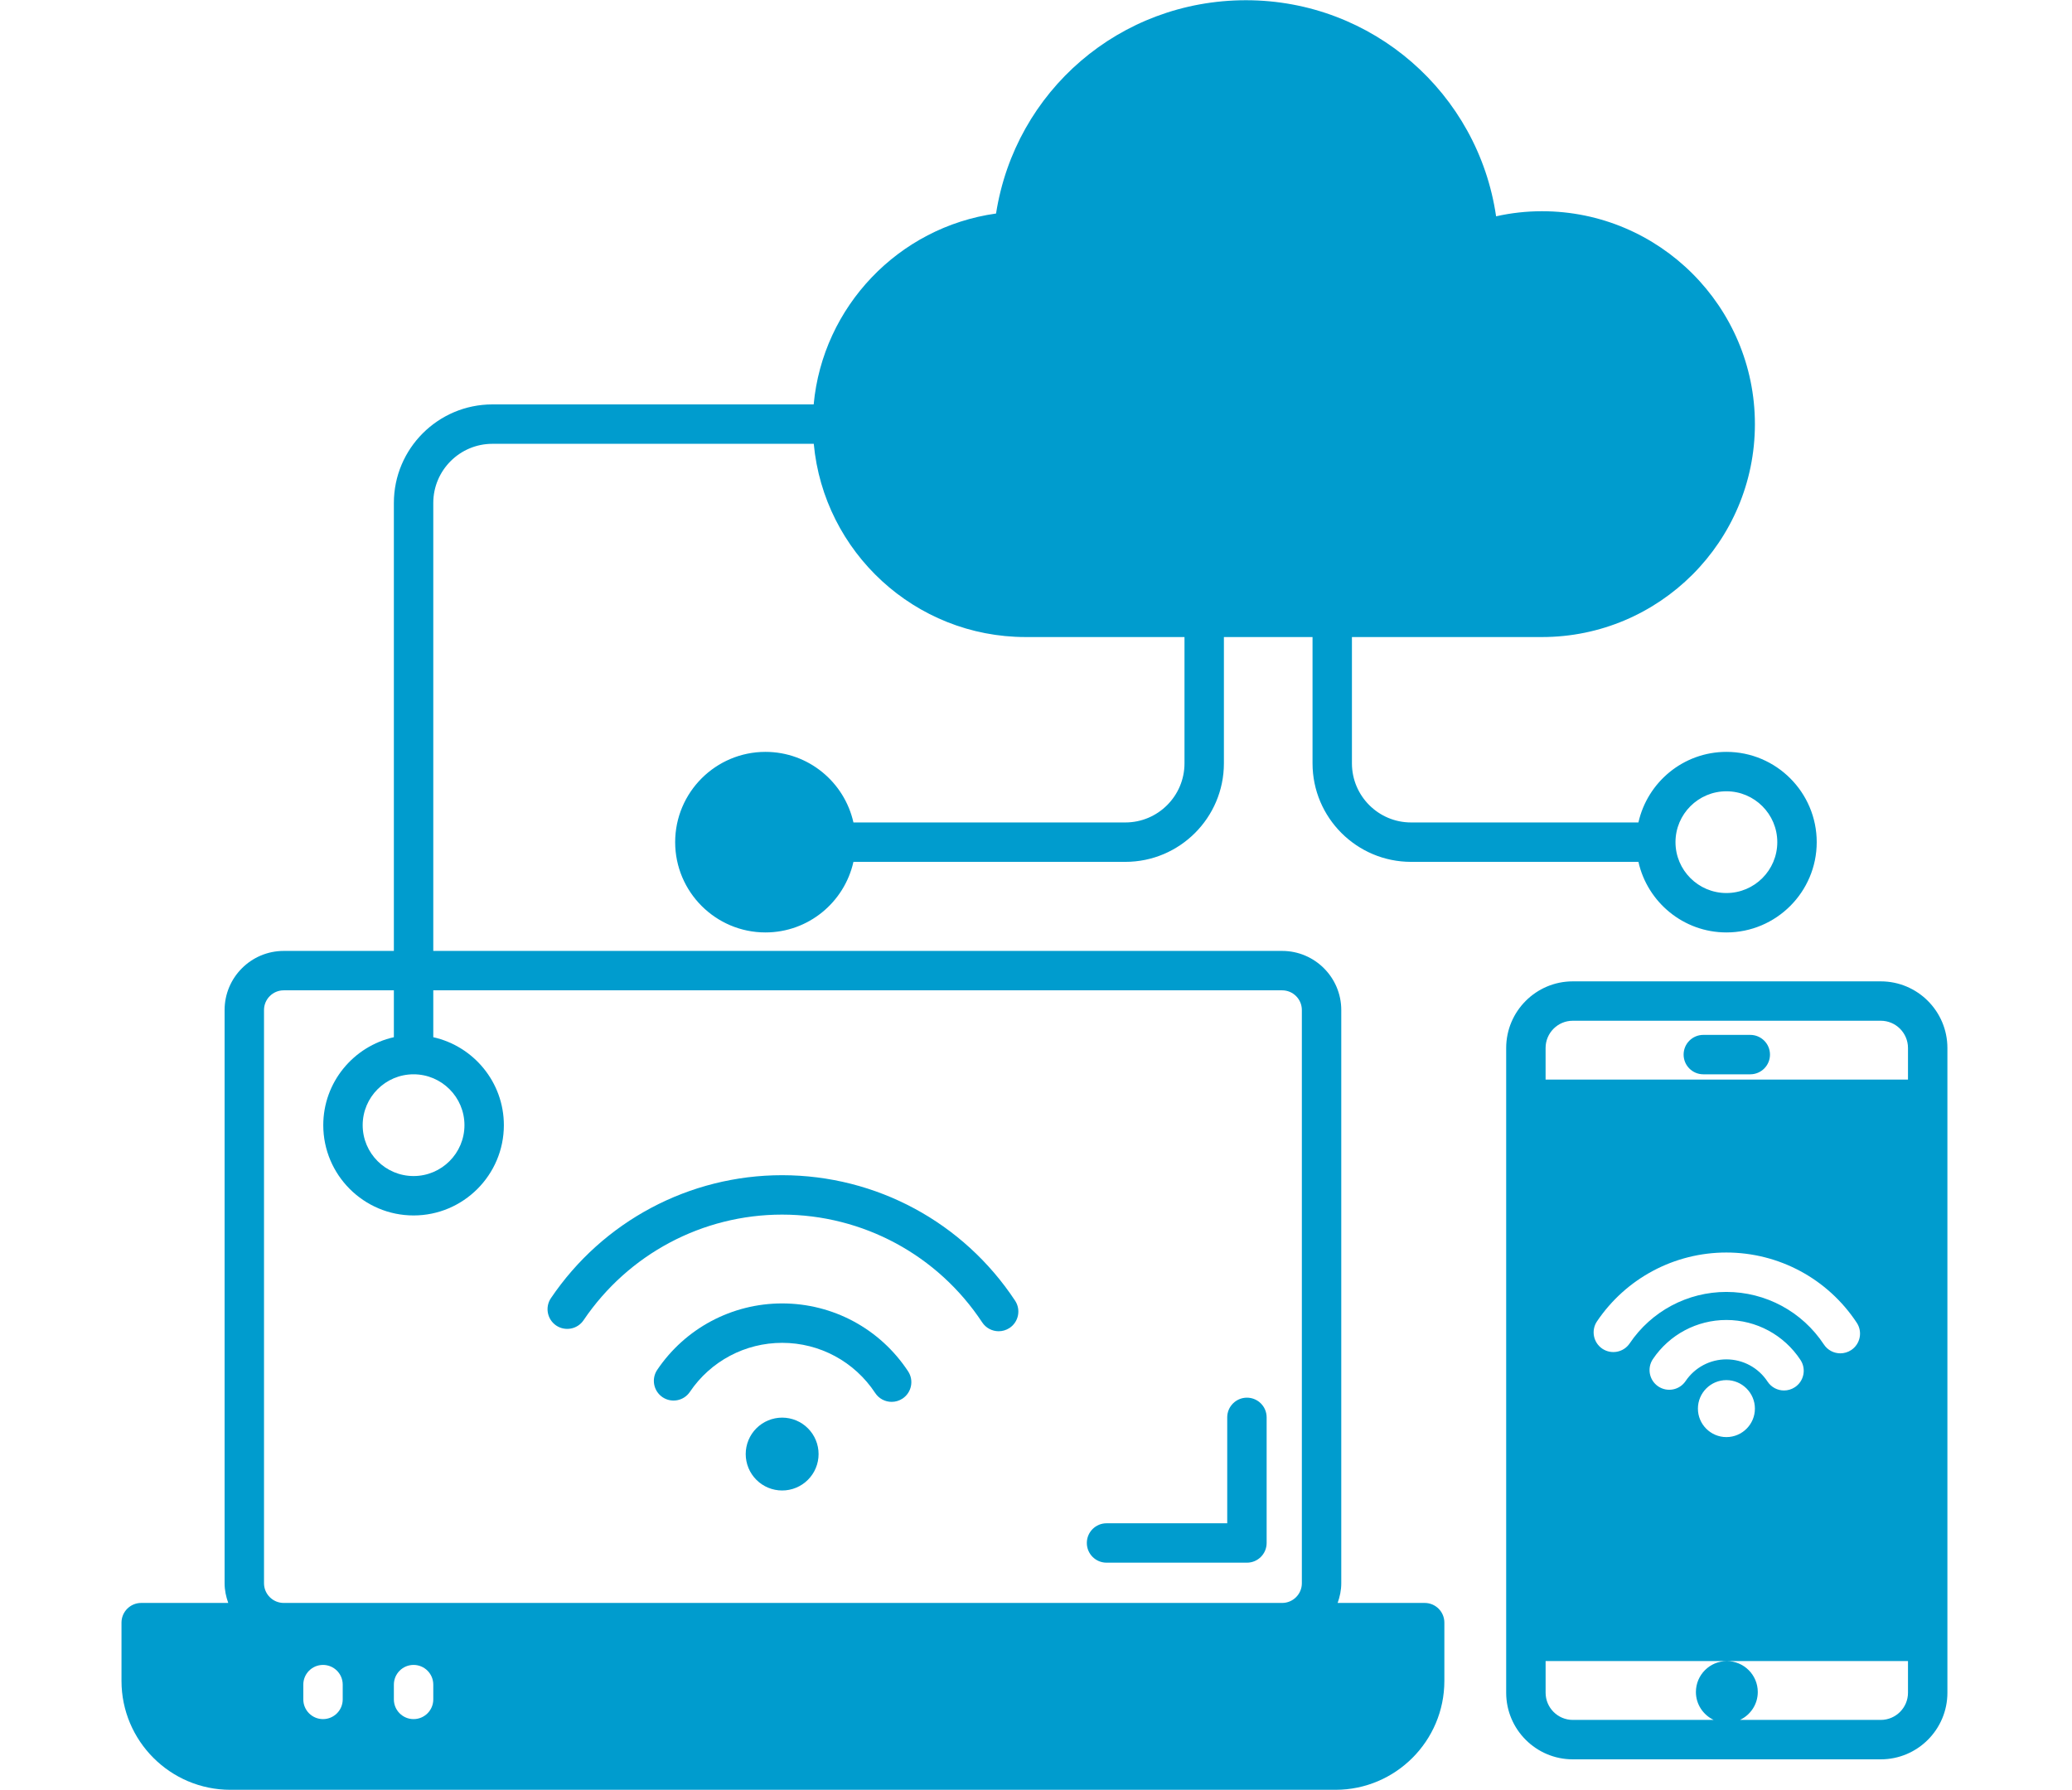 <svg xmlns="http://www.w3.org/2000/svg" xmlns:xlink="http://www.w3.org/1999/xlink" width="1250" zoomAndPan="magnify" viewBox="0 0 937.5 810" height="1080" preserveAspectRatio="xMidYMid meet" version="1.0"><defs><clipPath id="d77e224f37"><path d="M 54.926 0.215 L 822 0.215 L 822 809.781 L 54.926 809.781 Z M 54.926 0.215 " clip-rule="nonzero"/></clipPath><clipPath id="7ac29df296"><path d="M 681 444 L 881.738 444 L 881.738 797 L 681 797 Z M 681 444 " clip-rule="nonzero"/></clipPath><clipPath id="b9764dcb28"><path d="M 507.164 108.75 L 635.344 108.75 L 635.344 192 L 507.164 192 Z M 507.164 108.75 " clip-rule="nonzero"/></clipPath></defs><g clip-path="url(#d77e224f37)"><path fill="#009cce" d="M 644.613 725.352 L 605.23 725.352 C 606.23 722.551 606.871 719.582 606.871 716.434 L 606.871 457.051 C 606.871 442.305 594.871 430.305 580.125 430.305 L 196.043 430.305 L 196.043 227.582 C 196.043 212.836 208.043 200.832 222.789 200.832 L 368.199 200.832 C 372.723 249.793 413.977 288.273 464.09 288.273 L 535.938 288.273 L 535.938 345.422 C 535.938 360.172 523.934 372.172 509.188 372.172 L 386.148 372.172 C 382.066 353.93 365.793 340.234 346.34 340.234 C 323.816 340.234 305.484 358.566 305.484 381.086 C 305.484 403.609 323.816 421.941 346.34 421.941 C 365.801 421.941 382.066 408.246 386.148 390.004 L 509.188 390.004 C 533.77 390.004 553.77 370.004 553.77 345.422 L 553.77 288.273 L 593.871 288.273 L 593.871 345.422 C 593.871 370.004 613.871 390.004 638.453 390.004 L 741.324 390.004 C 745.406 408.238 761.68 421.941 781.145 421.941 C 803.664 421.941 821.996 403.617 821.996 381.086 C 821.996 358.559 803.664 340.234 781.145 340.234 C 761.68 340.234 745.406 353.93 741.324 372.172 L 638.441 372.172 C 623.695 372.172 611.695 360.172 611.695 345.422 L 611.695 288.273 L 697.688 288.273 C 750.812 288.273 794.027 245.047 794.027 191.918 C 794.027 138.797 750.812 95.582 697.688 95.582 C 690.719 95.582 683.762 96.348 676.926 97.883 C 668.812 42.227 621.074 0.102 563.754 0.102 C 506.738 0.102 459.367 41.094 450.672 96.625 C 406.539 102.777 372.258 138.777 368.156 183 L 222.789 183 C 198.211 183 178.211 203 178.211 227.582 L 178.211 430.305 L 128.371 430.305 C 113.625 430.305 101.621 442.305 101.621 457.051 L 101.621 716.434 C 101.621 719.582 102.266 722.551 103.273 725.352 L 63.891 725.352 C 58.969 725.352 54.973 729.336 54.973 734.266 L 54.973 760.629 C 54.973 787.805 77.078 809.91 104.234 809.91 L 604.258 809.91 C 631.426 809.91 653.52 787.805 653.52 760.629 L 653.52 734.266 C 653.527 729.336 649.535 725.352 644.613 725.352 Z M 781.133 358.066 C 793.832 358.066 804.156 368.391 804.156 381.086 C 804.156 393.785 793.832 404.109 781.133 404.109 C 768.43 404.109 758.094 393.785 758.094 381.086 C 758.094 368.391 768.43 358.066 781.133 358.066 Z M 196.043 762.316 L 196.043 769.004 C 196.043 773.934 192.047 777.918 187.125 777.918 C 182.203 777.918 178.211 773.934 178.211 769.004 L 178.211 762.316 C 178.211 757.387 182.203 753.398 187.125 753.398 C 192.047 753.398 196.043 757.387 196.043 762.316 Z M 155.066 762.316 L 155.066 769.004 C 155.066 773.934 151.07 777.918 146.148 777.918 C 141.227 777.918 137.234 773.934 137.234 769.004 L 137.234 762.316 C 137.234 757.387 141.227 753.398 146.148 753.398 C 151.07 753.398 155.066 757.387 155.066 762.316 Z M 187.125 486.137 C 199.824 486.137 210.148 496.461 210.148 509.156 C 210.148 521.852 199.824 532.176 187.125 532.176 C 174.43 532.176 164.098 521.852 164.098 509.156 C 164.098 496.461 174.43 486.137 187.125 486.137 Z M 119.453 457.051 C 119.453 452.129 123.457 448.137 128.371 448.137 L 178.211 448.137 L 178.211 469.348 C 159.969 473.438 146.266 489.703 146.266 509.156 C 146.266 531.676 164.598 550.008 187.125 550.008 C 209.648 550.008 227.98 531.676 227.98 509.156 C 227.98 489.703 214.285 473.438 196.043 469.348 L 196.043 448.137 L 580.125 448.137 C 585.035 448.137 589.039 452.129 589.039 457.051 L 589.039 716.434 C 589.039 721.355 585.035 725.352 580.125 725.352 L 425.406 725.352 C 425.371 725.352 425.344 725.352 425.309 725.352 L 128.371 725.352 C 123.457 725.352 119.453 721.355 119.453 716.434 Z M 119.453 457.051 " fill-opacity="1" fill-rule="nonzero"/></g><path fill="#009cce" d="M 370.375 657.98 C 370.375 658.52 370.348 659.059 370.297 659.598 C 370.242 660.133 370.164 660.668 370.059 661.195 C 369.953 661.727 369.824 662.25 369.668 662.766 C 369.508 663.285 369.328 663.789 369.121 664.289 C 368.914 664.789 368.684 665.277 368.43 665.754 C 368.176 666.227 367.898 666.691 367.598 667.141 C 367.297 667.59 366.977 668.023 366.633 668.438 C 366.293 668.855 365.93 669.258 365.547 669.637 C 365.164 670.02 364.766 670.383 364.348 670.723 C 363.93 671.066 363.5 671.387 363.051 671.688 C 362.602 671.988 362.137 672.266 361.66 672.52 C 361.184 672.773 360.699 673.004 360.199 673.211 C 359.699 673.418 359.191 673.602 358.676 673.758 C 358.16 673.914 357.637 674.043 357.105 674.148 C 356.578 674.254 356.043 674.336 355.508 674.387 C 354.969 674.441 354.43 674.465 353.891 674.465 C 353.352 674.465 352.812 674.441 352.273 674.387 C 351.738 674.336 351.203 674.254 350.676 674.148 C 350.145 674.043 349.621 673.914 349.105 673.758 C 348.59 673.602 348.082 673.418 347.582 673.211 C 347.082 673.004 346.594 672.773 346.121 672.52 C 345.645 672.266 345.18 671.988 344.73 671.688 C 344.281 671.387 343.848 671.066 343.434 670.723 C 343.016 670.383 342.613 670.02 342.234 669.637 C 341.852 669.258 341.488 668.855 341.148 668.438 C 340.805 668.023 340.484 667.59 340.184 667.141 C 339.883 666.691 339.605 666.227 339.352 665.754 C 339.098 665.277 338.867 664.789 338.66 664.289 C 338.453 663.789 338.27 663.285 338.113 662.766 C 337.957 662.25 337.828 661.727 337.723 661.195 C 337.617 660.668 337.539 660.133 337.484 659.598 C 337.43 659.059 337.406 658.52 337.406 657.98 C 337.406 657.441 337.43 656.902 337.484 656.363 C 337.539 655.828 337.617 655.293 337.723 654.766 C 337.828 654.234 337.957 653.711 338.113 653.195 C 338.27 652.68 338.453 652.172 338.66 651.672 C 338.867 651.172 339.098 650.688 339.352 650.211 C 339.605 649.734 339.883 649.27 340.184 648.82 C 340.484 648.375 340.805 647.941 341.148 647.523 C 341.488 647.105 341.852 646.707 342.234 646.324 C 342.613 645.941 343.016 645.578 343.434 645.238 C 343.848 644.895 344.281 644.574 344.73 644.273 C 345.18 643.973 345.645 643.695 346.121 643.441 C 346.594 643.188 347.082 642.957 347.582 642.75 C 348.082 642.543 348.59 642.363 349.105 642.207 C 349.621 642.047 350.145 641.918 350.676 641.812 C 351.203 641.707 351.738 641.629 352.273 641.574 C 352.812 641.523 353.352 641.496 353.891 641.496 C 354.43 641.496 354.969 641.523 355.508 641.574 C 356.043 641.629 356.578 641.707 357.105 641.812 C 357.637 641.918 358.16 642.047 358.676 642.207 C 359.191 642.363 359.699 642.543 360.199 642.75 C 360.699 642.957 361.184 643.188 361.66 643.441 C 362.137 643.695 362.602 643.973 363.051 644.273 C 363.5 644.574 363.93 644.895 364.348 645.238 C 364.766 645.578 365.164 645.941 365.547 646.324 C 365.93 646.707 366.293 647.105 366.633 647.523 C 366.977 647.941 367.297 648.375 367.598 648.82 C 367.898 649.27 368.176 649.734 368.43 650.211 C 368.684 650.688 368.914 651.172 369.121 651.672 C 369.328 652.172 369.508 652.68 369.668 653.195 C 369.824 653.711 369.953 654.234 370.059 654.766 C 370.164 655.293 370.242 655.828 370.297 656.363 C 370.348 656.902 370.375 657.441 370.375 657.98 Z M 370.375 657.98 " fill-opacity="1" fill-rule="nonzero"/><path fill="#009cce" d="M 353.891 589.82 C 331.199 589.82 310.07 601.055 297.371 619.867 C 294.617 623.949 295.695 629.484 299.77 632.25 C 303.855 634.996 309.398 633.926 312.145 629.844 C 321.535 615.941 337.137 607.652 353.891 607.652 C 370.895 607.652 386.621 616.137 395.992 630.352 C 397.703 632.953 400.547 634.363 403.445 634.363 C 405.121 634.363 406.824 633.883 408.34 632.891 C 412.449 630.18 413.59 624.652 410.883 620.543 C 398.211 601.301 376.91 589.82 353.891 589.82 Z M 353.891 589.82 " fill-opacity="1" fill-rule="nonzero"/><path fill="#009cce" d="M 264.043 597.414 C 284.266 567.492 317.852 549.625 353.891 549.625 C 390.43 549.66 424.266 567.895 444.414 598.406 C 446.125 601 448.969 602.406 451.859 602.406 C 453.543 602.406 455.246 601.926 456.762 600.938 C 460.871 598.219 462.004 592.691 459.293 588.578 C 435.848 553.059 396.445 531.828 353.898 531.793 C 311.922 531.793 272.809 552.594 249.27 587.438 C 246.516 591.512 247.586 597.059 251.668 599.824 C 255.742 602.559 261.289 601.5 264.043 597.414 Z M 264.043 597.414 " fill-opacity="1" fill-rule="nonzero"/><g clip-path="url(#7ac29df296)"><path fill="#009cce" d="M 850.98 444.078 L 711.617 444.078 C 695.004 444.078 681.488 457.613 681.488 474.242 L 681.488 765.98 C 681.488 782.598 695.004 796.125 711.617 796.125 L 850.98 796.125 C 867.602 796.125 881.125 782.598 881.125 765.98 L 881.125 474.242 C 881.125 457.605 867.602 444.078 850.98 444.078 Z M 781.117 615.133 C 773.715 615.133 766.816 618.805 762.66 624.965 C 759.906 629.047 754.367 630.109 750.285 627.371 C 746.199 624.609 745.133 619.07 747.887 614.988 C 755.359 603.914 767.777 597.309 781.117 597.309 C 794.66 597.309 807.195 604.066 814.648 615.391 C 817.359 619.5 816.219 625.027 812.098 627.738 C 810.594 628.727 808.891 629.211 807.203 629.211 C 804.305 629.211 801.461 627.801 799.75 625.195 C 795.613 618.895 788.641 615.133 781.117 615.133 Z M 794.027 637.422 C 794.027 644.527 788.238 650.305 781.125 650.305 C 774.02 650.305 768.242 644.527 768.242 637.422 C 768.242 630.305 774.02 624.52 781.125 624.52 C 788.23 624.52 794.027 630.316 794.027 637.422 Z M 837.59 610.93 C 836.074 611.922 834.371 612.402 832.688 612.402 C 829.789 612.402 826.945 610.992 825.242 608.398 C 815.426 593.52 798.922 584.629 781.105 584.613 C 763.551 584.613 747.199 593.324 737.367 607.898 C 734.602 611.984 729.074 613.043 724.988 610.309 C 720.906 607.551 719.828 602.008 722.582 597.922 C 735.742 578.414 757.621 566.781 781.117 566.781 C 804.938 566.797 826.996 578.684 840.121 598.574 C 842.832 602.684 841.699 608.211 837.59 610.93 Z M 863.293 765.973 C 863.293 772.766 857.766 778.285 850.98 778.285 L 787.27 778.285 C 792.02 776.039 795.328 771.25 795.328 765.66 C 795.328 757.938 789.043 751.66 781.312 751.66 C 773.602 751.66 767.332 757.938 767.332 765.66 C 767.332 771.25 770.641 776.039 775.375 778.285 L 711.625 778.285 C 704.848 778.285 699.328 772.766 699.328 765.973 L 699.328 751.66 L 863.293 751.66 Z M 863.293 488.535 L 699.32 488.535 L 699.32 474.23 C 699.32 467.43 704.84 461.902 711.617 461.902 L 850.98 461.902 C 857.766 461.902 863.293 467.43 863.293 474.23 Z M 863.293 488.535 " fill-opacity="1" fill-rule="nonzero"/></g><path fill="#009cce" d="M 791.93 468.305 L 770.684 468.305 C 765.762 468.305 761.77 472.289 761.77 477.219 C 761.77 482.148 765.762 486.137 770.684 486.137 L 791.93 486.137 C 796.852 486.137 800.848 482.148 800.848 477.219 C 800.848 472.289 796.852 468.305 791.93 468.305 Z M 791.93 468.305 " fill-opacity="1" fill-rule="nonzero"/><path fill="#009cce" d="M 500.664 707.133 L 564.191 707.133 C 569.113 707.133 573.105 703.148 573.105 698.219 L 573.105 641.379 C 573.105 636.449 569.113 632.465 564.191 632.465 C 559.27 632.465 555.273 636.449 555.273 641.379 L 555.273 689.305 L 500.664 689.305 C 495.742 689.305 491.75 693.289 491.75 698.219 C 491.75 703.148 495.742 707.133 500.664 707.133 Z M 500.664 707.133 " fill-opacity="1" fill-rule="nonzero"/><g clip-path="url(#b9764dcb28)"><path fill="#009cce" d="M 610.703 138.215 C 608.301 127.363 598.594 119.43 587.27 119.43 C 584.613 119.43 582.012 119.871 579.516 120.73 C 574.289 113.289 565.695 108.75 556.562 108.75 C 541.102 108.75 528.523 121.328 528.523 136.789 C 528.523 137.41 528.551 138.023 528.594 138.641 C 516.203 141.109 507.164 151.922 507.164 164.824 C 507.164 178.473 517.367 189.875 530.906 191.352 C 531.004 191.359 531.102 191.367 531.199 191.367 C 532.543 191.367 533.703 190.355 533.848 188.984 C 534.008 187.52 532.949 186.199 531.484 186.039 C 520.66 184.863 512.504 175.738 512.504 164.82 C 512.504 153.758 520.809 144.617 531.824 143.555 C 532.566 143.484 533.242 143.105 533.695 142.512 C 534.145 141.914 534.324 141.16 534.195 140.426 C 533.973 139.184 533.867 137.996 533.867 136.785 C 533.867 124.27 544.047 114.09 556.562 114.09 C 564.574 114.09 572.082 118.41 576.152 125.371 C 576.844 126.551 578.32 127.023 579.566 126.453 C 582.016 125.336 584.605 124.77 587.27 124.77 C 596.672 124.77 604.637 131.797 605.793 141.117 C 605.961 142.457 607.285 143.461 608.629 143.461 C 620.41 143.461 629.992 153.043 629.992 164.82 C 629.992 174.855 622.887 183.637 613.098 185.707 C 611.656 186.008 610.73 187.426 611.039 188.871 C 611.344 190.312 612.746 191.238 614.207 190.93 C 626.449 188.344 635.336 177.363 635.336 164.82 C 635.336 150.852 624.551 139.352 610.707 138.215 Z M 610.703 138.215 " fill-opacity="1" fill-rule="nonzero"/></g><path fill="#009cce" d="M 597.949 183.516 L 597.949 180.844 C 597.949 176.43 594.355 172.836 589.938 172.836 L 568.117 172.836 C 567.418 172.836 566.727 172.551 566.23 172.051 L 564.02 169.84 C 562.508 168.328 560.496 167.496 558.355 167.496 L 547.215 167.496 C 542.801 167.496 539.207 171.09 539.207 175.504 L 539.207 212.699 L 539.246 212.676 C 539.191 214.402 539.668 216.113 540.723 217.57 C 542.246 219.688 544.617 220.898 547.223 220.898 L 590.824 220.898 C 594.277 220.898 597.332 218.699 598.426 215.418 L 605.543 194.059 C 606.367 191.586 605.969 188.953 604.445 186.84 C 602.922 184.727 600.555 183.516 597.949 183.512 Z M 547.215 172.836 L 558.355 172.836 C 559.059 172.836 559.746 173.121 560.242 173.617 L 562.453 175.828 C 563.965 177.344 565.98 178.176 568.117 178.176 L 589.938 178.176 C 591.414 178.176 592.609 179.375 592.609 180.844 L 592.609 183.516 L 554.34 183.516 C 550.887 183.516 547.832 185.715 546.742 188.996 L 544.547 195.582 L 544.547 175.504 C 544.547 174.035 545.742 172.836 547.215 172.836 Z M 600.477 192.371 L 593.359 213.73 C 592.992 214.824 591.973 215.559 590.824 215.559 L 547.223 215.559 C 546.355 215.559 545.562 215.156 545.055 214.445 C 544.547 213.742 544.414 212.867 544.684 212.043 L 551.805 190.68 C 552.168 189.586 553.188 188.852 554.336 188.852 L 597.941 188.852 C 598.809 188.852 599.602 189.258 600.109 189.965 C 600.617 190.668 600.75 191.543 600.477 192.371 Z M 600.477 192.371 " fill-opacity="1" fill-rule="nonzero"/></svg>